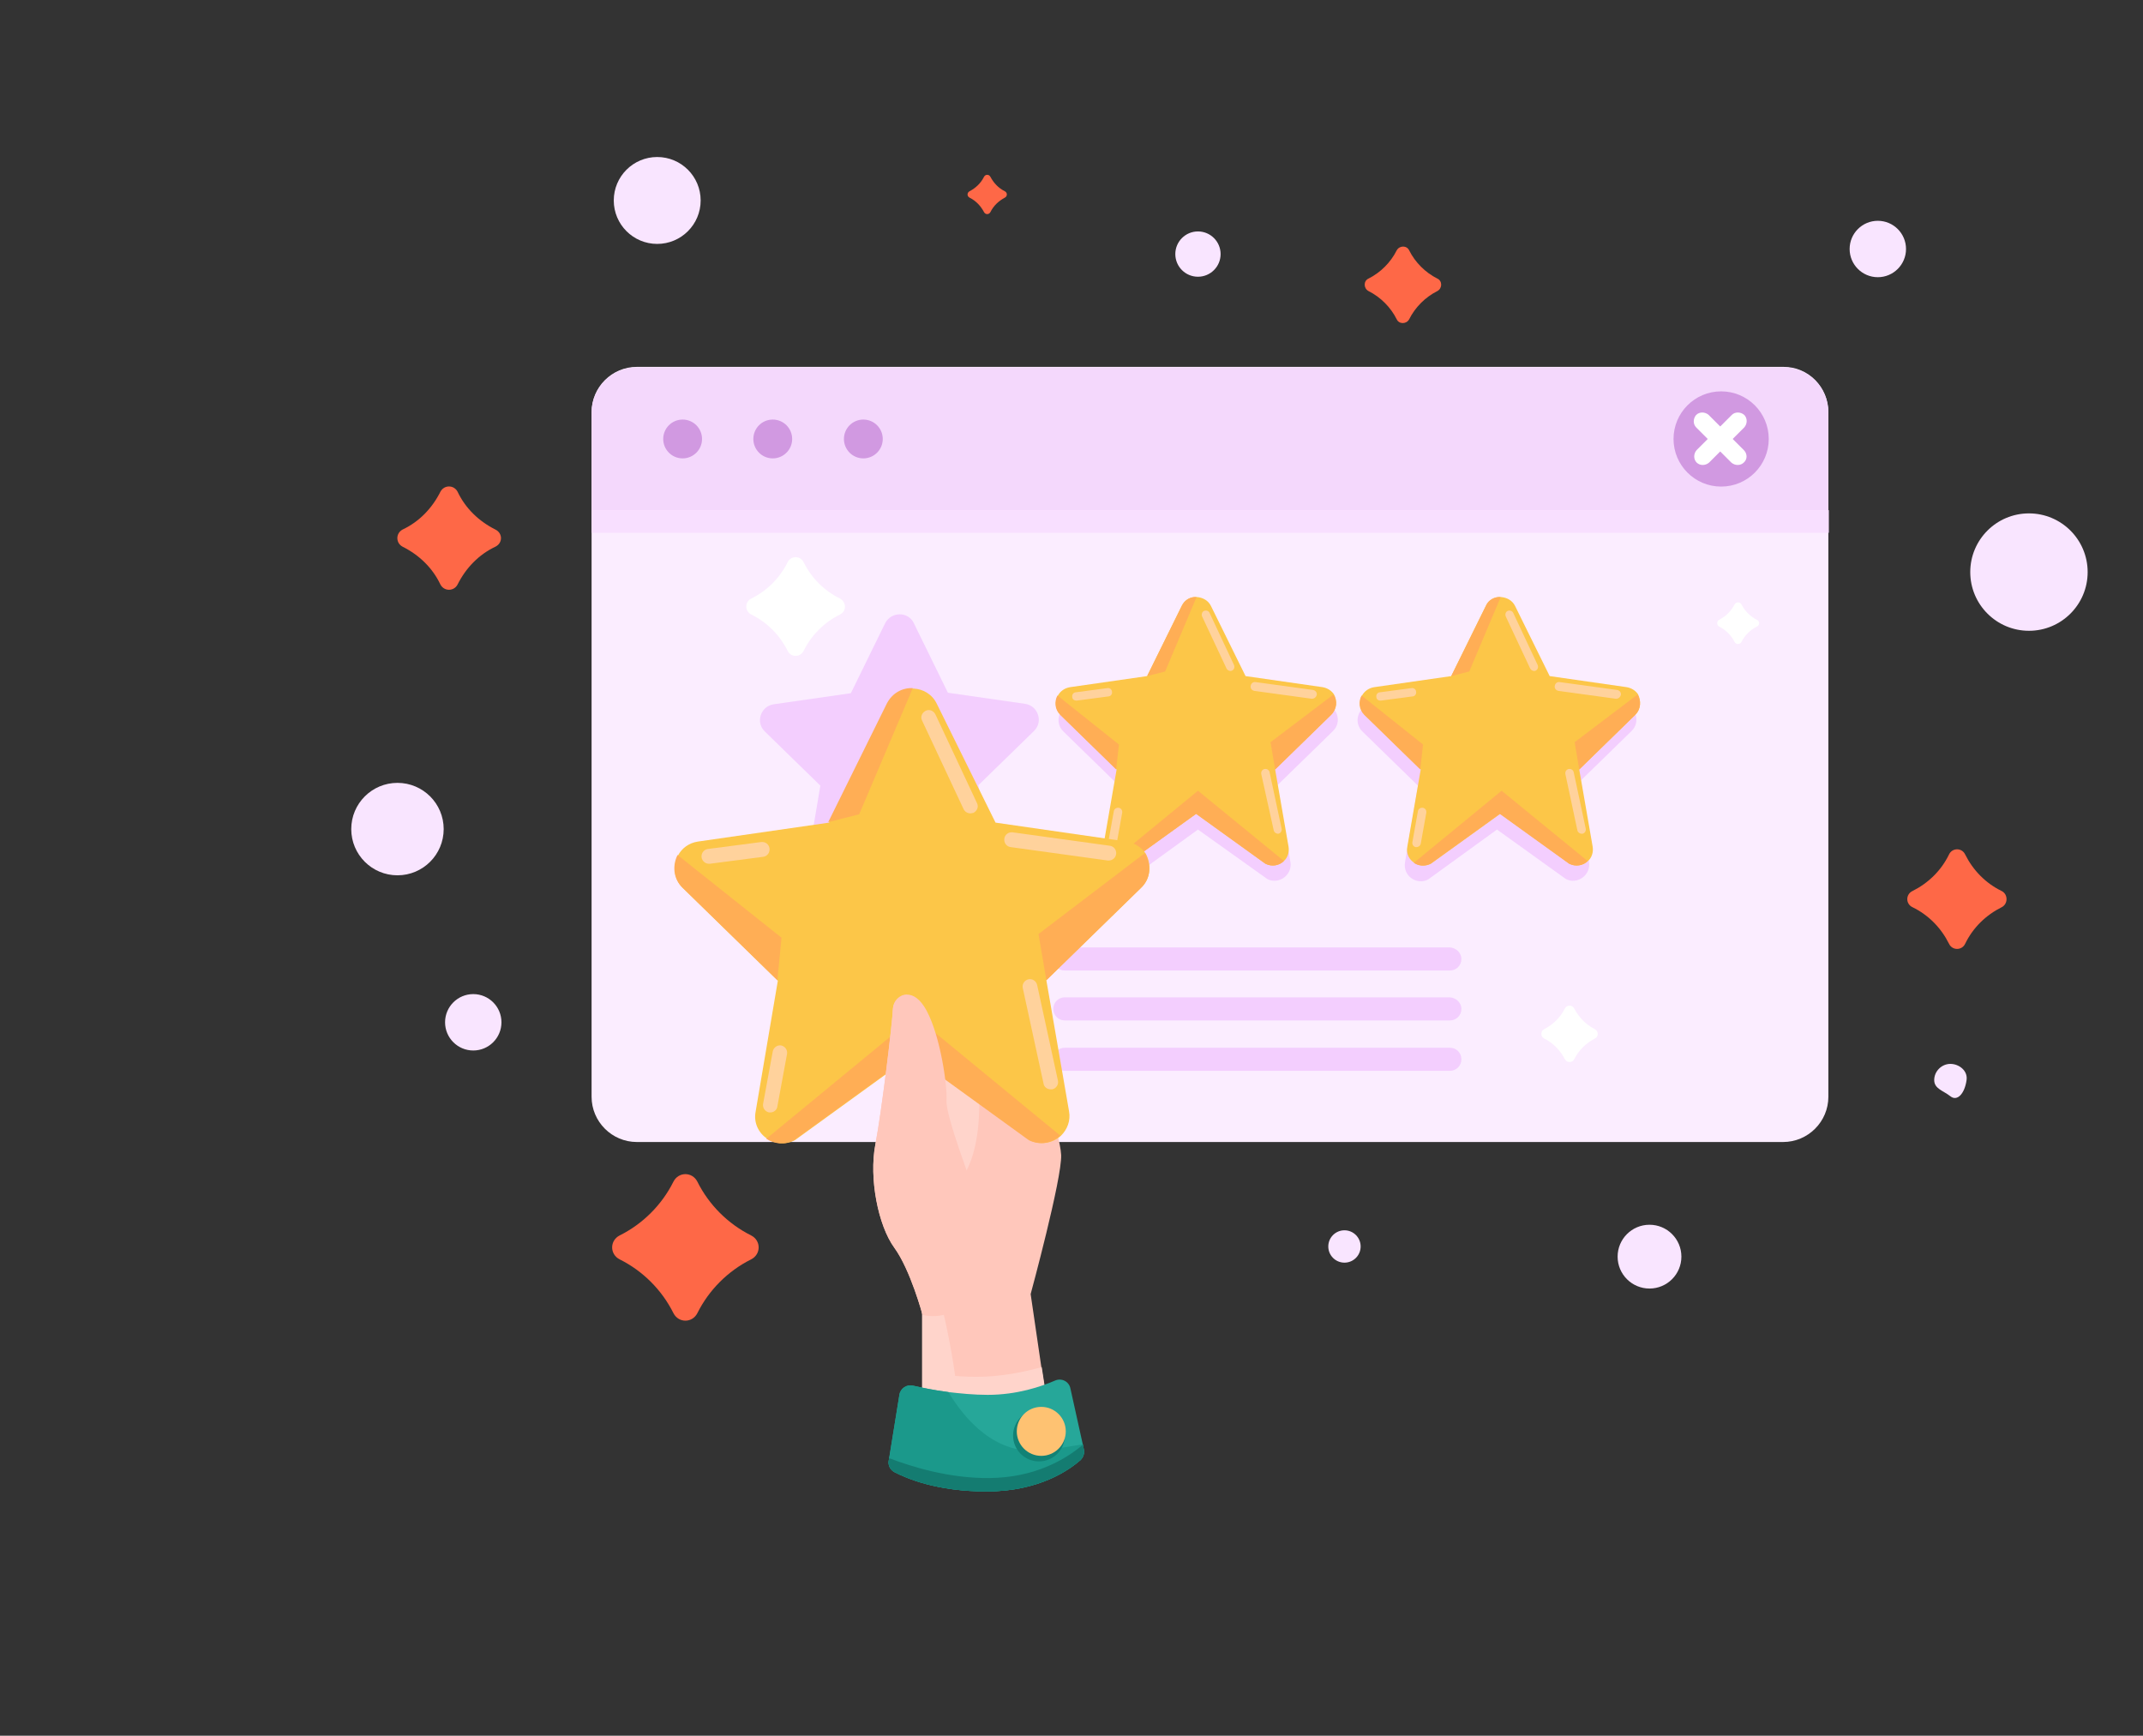 <?xml version="1.0" encoding="UTF-8"?> <svg xmlns="http://www.w3.org/2000/svg" viewBox="0 0 568 460" fill="none"><rect x="0" y="0" width="568" height="460" fill="#333333" stroke="none"/><g clip-path="url(#clip0_2074_3492)"><path d="M484.608 109.233V290.655C484.608 297.27 479.217 302.66 472.603 302.66H168.803C162.188 302.66 156.798 297.27 156.798 290.655V109.233C156.798 102.618 162.188 97.228 168.803 97.228H472.725C479.34 97.228 484.608 102.618 484.608 109.233Z" fill="#FBEDFF"></path><path d="M387.342 254.15C387.342 255.865 385.995 257.212 384.28 257.212H282.238C280.522 257.212 279.175 255.865 279.175 254.15C279.175 252.435 280.522 251.088 282.238 251.088H384.28C385.995 251.21 387.342 252.558 387.342 254.15Z" fill="#F3CEFE"></path><path d="M387.342 267.38C387.342 269.095 385.995 270.442 384.28 270.442H282.238C280.522 270.442 279.175 269.095 279.175 267.38C279.175 265.665 280.522 264.317 282.238 264.317H384.28C385.995 264.44 387.342 265.788 387.342 267.38Z" fill="#F3CEFE"></path><path d="M387.342 280.733C387.342 282.447 385.995 283.795 384.28 283.795H282.238C280.522 283.795 279.175 282.447 279.175 280.733C279.175 279.017 280.522 277.67 282.238 277.67H384.28C385.995 277.67 387.342 279.017 387.342 280.733Z" fill="#F3CEFE"></path><path d="M400.572 165.092L409.637 183.59L430.095 186.53C433.525 187.02 434.995 191.307 432.423 193.757L417.723 208.09L421.152 228.425C421.765 231.855 418.09 234.55 415.027 232.957L396.775 219.85L378.522 233.08C375.46 234.672 371.785 232.1 372.397 228.547L375.827 208.212L361.127 193.88C358.555 191.43 360.025 187.142 363.455 186.652L383.913 183.712L392.978 165.215C394.447 162.03 398.98 162.03 400.572 165.092Z" fill="#F3CEFE"></path><path d="M321.438 165.092L330.502 183.59L350.96 186.53C354.39 187.02 355.86 191.307 353.288 193.757L338.587 208.09L342.017 228.425C342.63 231.855 338.955 234.55 335.892 232.957L317.517 219.85L299.265 233.08C296.202 234.672 292.527 232.1 293.14 228.547L296.57 208.212L281.87 193.88C279.298 191.43 280.767 187.142 284.197 186.652L304.655 183.712L313.72 165.215C315.312 162.03 319.845 162.03 321.438 165.092Z" fill="#F3CEFE"></path><path d="M242.18 165.092L251.245 183.59L271.702 186.53C275.132 187.02 276.603 191.307 274.03 193.757L259.33 208.09L262.76 228.425C263.373 231.855 259.697 234.55 256.635 232.957L238.382 219.85L220.13 233.08C217.067 234.672 213.393 232.1 214.005 228.547L217.435 208.212L202.735 193.88C200.162 191.43 201.632 187.142 205.062 186.652L225.52 183.712L234.585 165.215C236.178 162.03 240.71 162.03 242.18 165.092Z" fill="#F3CEFE"></path><path d="M484.608 109.355V135.202H156.798V109.355C156.798 102.74 162.188 97.35 168.803 97.35H472.725C479.34 97.35 484.608 102.74 484.608 109.355Z" fill="#F4D8FC"></path><path d="M180.93 121.483C183.772 121.483 186.075 119.179 186.075 116.338C186.075 113.496 183.772 111.192 180.93 111.192C178.089 111.192 175.785 113.496 175.785 116.338C175.785 119.179 178.089 121.483 180.93 121.483Z" fill="#D199E1"></path><path d="M204.818 121.483C207.659 121.483 209.963 119.179 209.963 116.338C209.963 113.496 207.659 111.192 204.818 111.192C201.976 111.192 199.673 113.496 199.673 116.338C199.673 119.179 201.976 121.483 204.818 121.483Z" fill="#D199E1"></path><path d="M228.828 121.483C231.669 121.483 233.973 119.179 233.973 116.338C233.973 113.496 231.669 111.192 228.828 111.192C225.986 111.192 223.683 113.496 223.683 116.338C223.683 119.179 225.986 121.483 228.828 121.483Z" fill="#D199E1"></path><path d="M456.188 128.955C463.155 128.955 468.805 123.306 468.805 116.337C468.805 109.369 463.155 103.72 456.188 103.72C449.22 103.72 443.57 109.369 443.57 116.337C443.57 123.306 449.22 128.955 456.188 128.955Z" fill="#D199E1"></path><path d="M462.19 122.585C461.332 123.442 459.863 123.442 458.882 122.585L449.572 113.275C448.715 112.417 448.715 110.947 449.572 109.967C450.43 109.11 451.9 109.11 452.88 109.967L462.19 119.277C463.17 120.257 463.17 121.727 462.19 122.585Z" fill="white"></path><path d="M449.695 122.585C448.837 121.727 448.837 120.257 449.695 119.277L459.005 109.967C459.863 109.11 461.332 109.11 462.312 109.967C463.17 110.825 463.17 112.295 462.312 113.275L453.002 122.585C452.022 123.442 450.553 123.442 449.695 122.585Z" fill="white"></path><path d="M484.73 135.202H156.798V141.205H484.73V135.202Z" fill="#F8DFFF"></path><path d="M433.402 189.47L418.58 203.925L422.132 224.383C422.377 225.853 421.887 227.323 420.908 228.18C419.683 229.405 417.723 229.773 416.007 228.915L397.632 215.685L379.257 228.915C377.788 229.65 376.072 229.528 374.848 228.67C373.5 227.813 372.642 226.22 373.01 224.383L376.562 203.925L361.74 189.47C360.27 188 360.147 185.918 361.005 184.325C361.618 183.223 362.72 182.365 364.19 182.12L384.647 179.18L393.835 160.56C394.692 158.845 396.285 158.11 397.877 158.233C399.348 158.355 400.817 159.09 401.553 160.56L410.74 179.18L431.197 182.12C432.545 182.365 433.525 183.1 434.137 183.958C434.995 185.673 434.995 187.878 433.402 189.47Z" fill="#FCC648"></path><path d="M406.697 177.833C406.207 177.833 405.84 177.588 405.595 177.22L399.103 163.377C398.858 162.765 399.103 162.153 399.592 161.908C400.205 161.663 400.817 161.908 401.062 162.398L407.555 176.24C407.8 176.852 407.555 177.465 407.065 177.71C407.065 177.71 406.942 177.833 406.697 177.833Z" fill="#FFD29C"></path><path d="M419.192 220.953C418.702 220.953 418.212 220.585 418.09 220.095L414.905 205.15C414.783 204.538 415.15 203.925 415.762 203.803C416.375 203.68 416.988 204.048 417.11 204.66L420.295 219.605C420.418 220.218 420.05 220.83 419.438 220.953C419.438 220.953 419.315 220.953 419.192 220.953Z" fill="#FFD29C"></path><path d="M428.38 185.183H428.257L413.067 183.1C412.455 182.978 411.965 182.488 412.087 181.753C412.21 181.14 412.7 180.65 413.435 180.773L428.625 182.855C429.238 182.978 429.728 183.468 429.605 184.203C429.483 184.693 428.993 185.183 428.38 185.183Z" fill="#FFD29C"></path><path d="M365.905 185.673C365.293 185.673 364.803 185.305 364.803 184.693C364.68 184.081 365.17 183.468 365.783 183.468L374.113 182.365C374.725 182.243 375.337 182.733 375.337 183.345C375.46 183.958 374.97 184.571 374.358 184.571L366.027 185.673H365.905Z" fill="#FFD29C"></path><path d="M375.46 224.505C375.337 224.505 375.337 224.505 375.215 224.505C374.603 224.383 374.235 223.77 374.358 223.158L375.827 214.95C375.95 214.338 376.562 213.97 377.175 214.093C377.788 214.215 378.155 214.828 378.033 215.44L376.562 223.648C376.44 224.138 375.95 224.505 375.46 224.505Z" fill="#FFD29C"></path><path d="M377.175 197.31L376.44 203.925L361.618 189.47C360.147 188 360.025 185.918 360.882 184.325L377.175 197.31Z" fill="#FFAE55"></path><path d="M420.785 228.18C419.56 229.405 417.6 229.773 415.885 228.916L397.51 215.685L379.135 228.916C377.665 229.65 375.95 229.528 374.725 228.671L398 209.56L420.785 228.18Z" fill="#FFAE55"></path><path d="M433.402 189.47L418.58 203.925L417.355 196.697L434.015 184.08C434.995 185.673 434.995 187.877 433.402 189.47Z" fill="#FFAE55"></path><path d="M397.755 158.233L389.425 177.956L384.647 179.181L393.835 160.561C394.447 158.968 396.163 158.111 397.755 158.233Z" fill="#FFAE55"></path><path d="M352.798 189.47L337.975 203.925L341.527 224.383C341.772 225.853 341.283 227.323 340.303 228.18C339.077 229.405 337.118 229.773 335.402 228.915L317.027 215.685L298.652 228.915C297.183 229.65 295.467 229.528 294.243 228.67C292.895 227.813 292.038 226.22 292.405 224.383L295.957 203.925L281.135 189.47C279.665 188 279.543 185.918 280.4 184.325C281.012 183.223 282.115 182.365 283.585 182.12L304.043 179.18L313.23 160.56C314.087 158.845 315.68 158.11 317.272 158.233C318.743 158.355 320.212 159.09 320.947 160.56L330.135 179.18L350.592 182.12C351.94 182.365 352.92 183.1 353.533 183.958C354.512 185.673 354.39 187.878 352.798 189.47Z" fill="#FCC648"></path><path d="M326.215 177.833C325.725 177.833 325.358 177.588 325.113 177.22L318.62 163.377C318.375 162.765 318.62 162.153 319.11 161.908C319.723 161.663 320.335 161.908 320.58 162.398L327.072 176.24C327.317 176.852 327.072 177.465 326.582 177.71C326.46 177.71 326.337 177.833 326.215 177.833Z" fill="#FFD29C"></path><path d="M338.71 220.953C338.22 220.953 337.73 220.585 337.608 220.095L334.3 205.15C334.178 204.538 334.545 203.925 335.158 203.803C335.77 203.68 336.382 204.048 336.505 204.66L339.69 219.605C339.812 220.218 339.445 220.83 338.832 220.953C338.832 220.953 338.832 220.953 338.71 220.953Z" fill="#FFD29C"></path><path d="M347.775 185.183H347.652L332.462 183.1C331.85 182.978 331.36 182.488 331.483 181.753C331.605 181.14 332.095 180.65 332.83 180.773L348.02 182.855C348.632 182.978 349.123 183.468 349 184.203C348.877 184.693 348.387 185.183 347.775 185.183Z" fill="#FFD29C"></path><path d="M285.3 185.673C284.688 185.673 284.197 185.305 284.197 184.693C284.075 184.081 284.565 183.468 285.178 183.468L293.507 182.365C294.12 182.243 294.733 182.733 294.733 183.345C294.855 183.958 294.365 184.571 293.752 184.571L285.423 185.673C285.423 185.673 285.423 185.673 285.3 185.673Z" fill="#FFD29C"></path><path d="M294.855 224.505C294.733 224.505 294.733 224.505 294.61 224.505C293.998 224.383 293.63 223.77 293.752 223.158L295.223 214.95C295.345 214.338 295.957 213.97 296.57 214.093C297.183 214.215 297.55 214.828 297.428 215.44L295.957 223.648C295.957 224.138 295.467 224.505 294.855 224.505Z" fill="#FFD29C"></path><path d="M296.57 197.31L295.835 203.925L281.012 189.47C279.543 188 279.42 185.918 280.277 184.325L296.57 197.31Z" fill="#FFAE55"></path><path d="M340.303 228.18C339.077 229.405 337.118 229.773 335.402 228.916L317.027 215.685L298.652 228.916C297.183 229.65 295.467 229.528 294.243 228.671L317.517 209.56L340.303 228.18Z" fill="#FFAE55"></path><path d="M352.798 189.47L337.975 203.925L336.75 196.697L353.41 184.08C354.512 185.673 354.39 187.877 352.798 189.47Z" fill="#FFAE55"></path><path d="M317.15 158.233L308.82 177.956L304.043 179.181L313.23 160.561C313.965 158.968 315.558 158.111 317.15 158.233Z" fill="#FFAE55"></path><path d="M275.99 362.195L279.298 383.02H244.507V345.535C244.507 345.535 242.058 338.553 242.792 325.935C243.037 321.892 243.528 317.238 244.507 312.092C244.875 310.132 245.488 307.805 246.1 305.233C247.938 297.882 250.265 288.94 251.123 281.835C252.347 272.28 242.67 247.045 243.65 241.287C244.018 238.96 244.875 237.49 246.1 236.877C247.692 236.02 249.898 236.632 251.735 238.592C255.042 241.9 269.13 272.28 272.192 278.772C275.255 285.387 280.89 299.842 281.257 306.09C281.502 312.337 273.173 342.962 273.173 342.962L275.99 362.195Z" fill="#FFC7BB"></path><path d="M252.347 313.93C248.795 314.788 245.977 318.217 245.977 305.233C247.815 297.882 250.143 288.94 251 281.835C252.225 272.28 242.548 247.044 243.528 241.287C243.895 238.959 244.752 237.489 245.977 236.877C248.795 243.614 256.022 261.623 258.595 279.385C261.78 301.68 256.512 312.95 252.347 313.93Z" fill="#FFD4CB"></path><path d="M244.385 383.02V345.535C244.385 345.535 241.935 338.553 242.67 325.935C245.855 335.245 248.795 339.288 252.225 358.642C253.817 367.83 254.553 376.16 254.798 383.02H244.385Z" fill="#FFD4CB"></path><path d="M279.298 383.02H244.507V363.175C247.692 364.033 252.47 364.89 258.84 364.89C265.455 364.89 271.702 363.543 276.113 362.317L279.298 383.02Z" fill="#FFD4CB"></path><path d="M286.402 386.94C283.462 389.512 275.5 395.27 261.535 395.27C248.305 395.27 240.342 391.84 237.035 390.125C235.932 389.512 235.32 388.288 235.565 387.062L238.382 369.668C238.627 367.952 240.342 366.85 241.935 367.217C244.14 367.707 247.447 368.442 251.368 368.933C254.553 369.3 258.105 369.668 261.78 369.668C269.62 369.668 275.99 367.462 279.665 365.87C281.38 365.135 283.34 366.115 283.707 367.952L287.015 382.897L287.26 384.245C287.505 385.103 287.137 386.205 286.402 386.94Z" fill="#26A799"></path><path d="M286.402 386.94C283.462 389.512 275.5 395.27 261.535 395.27C248.305 395.27 240.342 391.84 237.035 390.125C235.932 389.512 235.32 388.288 235.565 387.062L235.687 386.45L238.382 369.668C238.627 367.952 240.342 366.85 241.935 367.217C244.14 367.707 247.447 368.442 251.368 368.933C255.655 376.038 263.74 385.715 275.99 384.368C280.522 383.877 284.075 383.265 287.015 382.775L287.26 384C287.505 385.103 287.137 386.205 286.402 386.94Z" fill="#1B998B"></path><path d="M286.402 386.94C283.462 389.512 275.5 395.27 261.535 395.27C248.305 395.27 240.342 391.84 237.035 390.125C235.932 389.512 235.32 388.288 235.565 387.062L235.687 386.45C241.445 388.655 251.49 391.84 262.27 391.717C274.275 391.595 282.36 386.817 287.015 382.897L287.26 384.123C287.505 385.103 287.137 386.205 286.402 386.94Z" fill="#147C71"></path><path d="M275.377 387.308C279.165 387.308 282.238 384.235 282.238 380.447C282.238 376.658 279.165 373.587 275.377 373.587C271.59 373.587 268.517 376.658 268.517 380.447C268.517 384.235 271.59 387.308 275.377 387.308Z" fill="#128275"></path><path d="M275.99 385.837C279.575 385.837 282.483 382.93 282.483 379.345C282.483 375.76 279.575 372.853 275.99 372.853C272.405 372.853 269.498 375.76 269.498 379.345C269.498 382.93 272.405 385.837 275.99 385.837Z" fill="#FEC272"></path><path d="M302.45 235.285L277.337 259.785L283.34 294.452C283.83 297.025 282.85 299.353 281.257 300.945C279.175 302.905 275.868 303.64 272.928 302.17L241.812 279.63L210.697 302.17C208.125 303.517 205.43 303.15 203.347 301.803C201.143 300.332 199.673 297.637 200.285 294.575L206.165 259.908L181.053 235.407C178.48 232.957 178.357 229.405 179.705 226.71C180.685 224.872 182.523 223.402 184.972 223.035L219.762 218.012L235.32 186.53C236.667 183.712 239.485 182.365 242.18 182.487C244.63 182.61 247.08 183.957 248.305 186.53L263.863 218.012L298.652 223.035C300.858 223.402 302.572 224.627 303.675 226.22C305.145 228.915 305.145 232.712 302.45 235.285Z" fill="#FCC648"></path><path d="M257.248 215.563C256.512 215.563 255.778 215.196 255.41 214.46L244.385 190.94C243.895 189.96 244.385 188.858 245.365 188.368C246.345 187.878 247.447 188.368 247.938 189.348L258.962 212.868C259.452 213.848 258.962 214.951 257.983 215.44C257.738 215.44 257.493 215.563 257.248 215.563Z" fill="#FFD29C"></path><path d="M278.44 288.695C277.582 288.695 276.725 288.082 276.603 287.225L271.09 261.868C270.845 260.765 271.58 259.785 272.56 259.54C273.663 259.295 274.642 260.03 274.887 261.01L280.4 286.368C280.645 287.47 279.91 288.45 278.93 288.695C278.685 288.695 278.562 288.695 278.44 288.695Z" fill="#FFD29C"></path><path d="M293.875 228.058C293.752 228.058 293.752 228.058 293.63 228.058L267.905 224.506C266.803 224.383 266.067 223.403 266.19 222.3C266.312 221.198 267.293 220.463 268.395 220.585L294.12 224.138C295.223 224.261 295.957 225.24 295.835 226.343C295.712 227.323 294.855 228.058 293.875 228.058Z" fill="#FFD29C"></path><path d="M187.912 228.915C186.933 228.915 186.075 228.18 185.952 227.2C185.83 226.098 186.565 225.118 187.667 224.995L201.755 223.158C202.857 223.035 203.838 223.77 203.96 224.873C204.083 225.975 203.347 226.955 202.245 227.078L188.157 228.915C188.157 228.915 188.035 228.915 187.912 228.915Z" fill="#FFD29C"></path><path d="M204.205 294.82C204.082 294.82 203.96 294.82 203.837 294.82C202.735 294.575 202.122 293.595 202.245 292.615L204.817 278.65C205.062 277.548 206.042 276.935 207.022 277.058C208.125 277.303 208.737 278.283 208.615 279.262L206.042 293.228C205.92 294.207 205.062 294.82 204.205 294.82Z" fill="#FFD29C"></path><path d="M207.145 248.516L206.042 259.785L180.93 235.286C178.357 232.835 178.235 229.283 179.583 226.588L207.145 248.516Z" fill="#FFAE55"></path><path d="M281.012 300.945C278.93 302.905 275.623 303.64 272.683 302.17L241.567 279.63L210.452 302.17C207.88 303.517 205.185 303.15 203.102 301.803L242.547 269.34L281.012 300.945Z" fill="#FFAE55"></path><path d="M302.45 235.285L277.337 259.785L275.255 247.535L303.43 226.098C305.145 228.915 305.145 232.713 302.45 235.285Z" fill="#FFAE55"></path><path d="M241.935 182.365L227.725 215.808L219.518 217.89L235.075 186.407C236.545 183.59 239.24 182.243 241.935 182.365Z" fill="#FFAE55"></path><path d="M258.962 338.798C257.002 345.168 253.327 347.618 250.143 348.353C247.08 349.087 244.507 348.353 244.507 348.353C244.507 348.353 241.322 336.47 237.035 330.59C232.748 324.71 230.298 312.215 232.012 303.272C233.727 294.33 236.545 270.81 236.667 267.257C236.79 265.298 238.382 263.582 240.343 263.582C242.058 263.582 243.895 264.685 245.61 267.87C249.285 274.73 251.123 287.837 250.877 291.757C250.632 295.678 257.738 314.298 257.738 314.298C259.452 319.197 262.882 326.303 258.962 338.798Z" fill="#FFC7BB"></path><path d="M250.143 348.475C247.08 349.21 244.507 348.475 244.507 348.475C244.507 348.475 241.322 336.592 237.035 330.712C232.748 324.832 230.298 312.337 232.012 303.395C233.727 294.452 236.545 270.933 236.667 267.38C236.79 265.42 238.382 263.705 240.343 263.705C239.24 272.77 236.3 301.312 239.852 316.257C243.405 331.325 246.713 333.408 250.143 348.475Z" fill="#FFC7BB"></path><path d="M199.06 333.775C192.935 336.837 187.912 341.86 184.85 347.985C183.502 350.68 179.827 350.68 178.48 347.985C175.417 341.86 170.395 336.837 164.27 333.775C161.575 332.428 161.575 328.752 164.27 327.405C170.395 324.342 175.417 319.32 178.48 313.195C179.827 310.5 183.502 310.5 184.85 313.195C187.912 319.32 192.935 324.342 199.06 327.405C201.755 328.752 201.755 332.428 199.06 333.775Z" fill="#FE6847"></path><path d="M131.317 144.881C126.907 146.963 123.478 150.516 121.272 154.925C120.293 156.763 117.72 156.763 116.74 154.925C114.657 150.516 111.105 147.085 106.695 144.881C104.858 143.9 104.858 141.328 106.695 140.348C111.105 138.266 114.535 134.713 116.74 130.303C117.72 128.465 120.293 128.465 121.272 130.303C123.355 134.713 126.907 138.143 131.317 140.348C133.278 141.328 133.278 143.9 131.317 144.881Z" fill="#FE6847"></path><path d="M380.973 77.138C377.788 78.731 375.092 81.426 373.5 84.611C372.765 85.958 370.805 85.958 370.192 84.611C368.6 81.426 365.905 78.731 362.72 77.138C361.373 76.403 361.373 74.443 362.72 73.831C365.905 72.238 368.6 69.543 370.192 66.358C370.928 65.011 372.887 65.011 373.5 66.358C375.092 69.543 377.788 72.238 380.973 73.831C382.32 74.443 382.32 76.403 380.973 77.138Z" fill="#FE6847"></path><path d="M530.545 240.43C526.38 242.512 522.95 245.82 520.867 250.107C520.01 251.945 517.438 251.945 516.58 250.107C514.497 245.942 511.19 242.512 506.902 240.43C505.065 239.572 505.065 237 506.902 236.143C511.067 234.06 514.497 230.752 516.58 226.465C517.438 224.627 520.01 224.627 520.867 226.465C522.95 230.63 526.258 234.06 530.545 236.143C532.26 237 532.26 239.572 530.545 240.43Z" fill="#FE6847"></path><path d="M266.312 52.393C264.72 53.25 263.373 54.475 262.515 56.19C262.147 56.925 261.168 56.925 260.8 56.19C259.942 54.598 258.717 53.25 257.002 52.393C256.267 52.025 256.267 51.045 257.002 50.678C258.595 49.82 259.942 48.595 260.8 46.88C261.168 46.145 262.147 46.145 262.515 46.88C263.373 48.473 264.598 49.82 266.312 50.678C267.048 51.045 267.048 52.025 266.312 52.393Z" fill="#FE6847"></path><path d="M422.745 275.22C420.418 276.445 418.457 278.283 417.233 280.733C416.743 281.712 415.272 281.712 414.783 280.733C413.558 278.405 411.72 276.445 409.27 275.22C408.29 274.73 408.29 273.26 409.27 272.77C411.598 271.545 413.558 269.707 414.783 267.257C415.272 266.277 416.743 266.277 417.233 267.257C418.457 269.585 420.295 271.545 422.745 272.77C423.725 273.382 423.725 274.73 422.745 275.22Z" fill="white"></path><path d="M465.62 166.073C463.905 166.93 462.435 168.4 461.577 170.115C461.21 170.85 460.108 170.85 459.74 170.115C458.882 168.4 457.413 166.93 455.697 166.073C454.962 165.705 454.962 164.603 455.697 164.235C457.413 163.378 458.882 161.908 459.74 160.193C460.108 159.458 461.21 159.458 461.577 160.193C462.435 161.908 463.905 163.378 465.62 164.235C466.478 164.603 466.478 165.705 465.62 166.073Z" fill="white"></path><path d="M222.58 162.887C218.415 164.97 215.107 168.278 213.025 172.442C212.167 174.28 209.595 174.28 208.737 172.442C206.655 168.278 203.347 164.97 199.182 162.887C197.345 162.03 197.345 159.458 199.182 158.6C203.347 156.518 206.655 153.21 208.737 149.045C209.595 147.208 212.167 147.208 213.025 149.045C215.107 153.21 218.415 156.518 222.58 158.6C224.417 159.58 224.417 162.03 222.58 162.887Z" fill="white"></path><path d="M537.773 167.174C546.365 167.174 553.33 160.209 553.33 151.617C553.33 143.025 546.365 136.06 537.773 136.06C529.18 136.06 522.215 143.025 522.215 151.617C522.215 160.209 529.18 167.174 537.773 167.174Z" fill="#F9E5FF"></path><path d="M174.193 64.642C180.552 64.642 185.708 59.487 185.708 53.127C185.708 46.768 180.552 41.612 174.193 41.612C167.833 41.612 162.678 46.768 162.678 53.127C162.678 59.487 167.833 64.642 174.193 64.642Z" fill="#F9E5FF"></path><path d="M105.348 231.977C112.113 231.977 117.598 226.493 117.598 219.727C117.598 212.962 112.113 207.477 105.348 207.477C98.582 207.477 93.098 212.962 93.098 219.727C93.098 226.493 98.582 231.977 105.348 231.977Z" fill="#F9E5FF"></path><path d="M497.715 73.463C501.842 73.463 505.188 70.117 505.188 65.99C505.188 61.863 501.842 58.517 497.715 58.517C493.587 58.517 490.243 61.863 490.243 65.99C490.243 70.117 493.587 73.463 497.715 73.463Z" fill="#F9E5FF"></path><path d="M521.235 286.245C520.745 289.798 518.785 292.002 516.947 290.533C515.11 289.062 512.66 288.572 512.66 286.245C512.66 283.918 514.62 281.957 516.947 281.957C519.275 281.957 521.602 283.795 521.235 286.245Z" fill="#F9E5FF"></path><path d="M356.35 334.632C358.717 334.632 360.637 332.712 360.637 330.345C360.637 327.978 358.717 326.058 356.35 326.058C353.983 326.058 352.062 327.978 352.062 330.345C352.062 332.712 353.983 334.632 356.35 334.632Z" fill="#F9E5FF"></path><path d="M125.438 278.405C129.565 278.405 132.91 275.06 132.91 270.933C132.91 266.805 129.565 263.46 125.438 263.46C121.311 263.46 117.965 266.805 117.965 270.933C117.965 275.06 121.311 278.405 125.438 278.405Z" fill="#F9E5FF"></path><path d="M437.2 341.493C441.868 341.493 445.652 337.707 445.652 333.04C445.652 328.37 441.868 324.587 437.2 324.587C432.533 324.587 428.748 328.37 428.748 333.04C428.748 337.707 432.533 341.493 437.2 341.493Z" fill="#F9E5FF"></path><path d="M317.517 73.34C320.832 73.34 323.52 70.653 323.52 67.338C323.52 64.022 320.832 61.335 317.517 61.335C314.202 61.335 311.515 64.022 311.515 67.338C311.515 70.653 314.202 73.34 317.517 73.34Z" fill="#F9E5FF"></path></g><defs><clipPath id="clip0_2074_3492"><rect width="142" height="115" fill="white" transform="scale(4)"></rect></clipPath></defs></svg> 